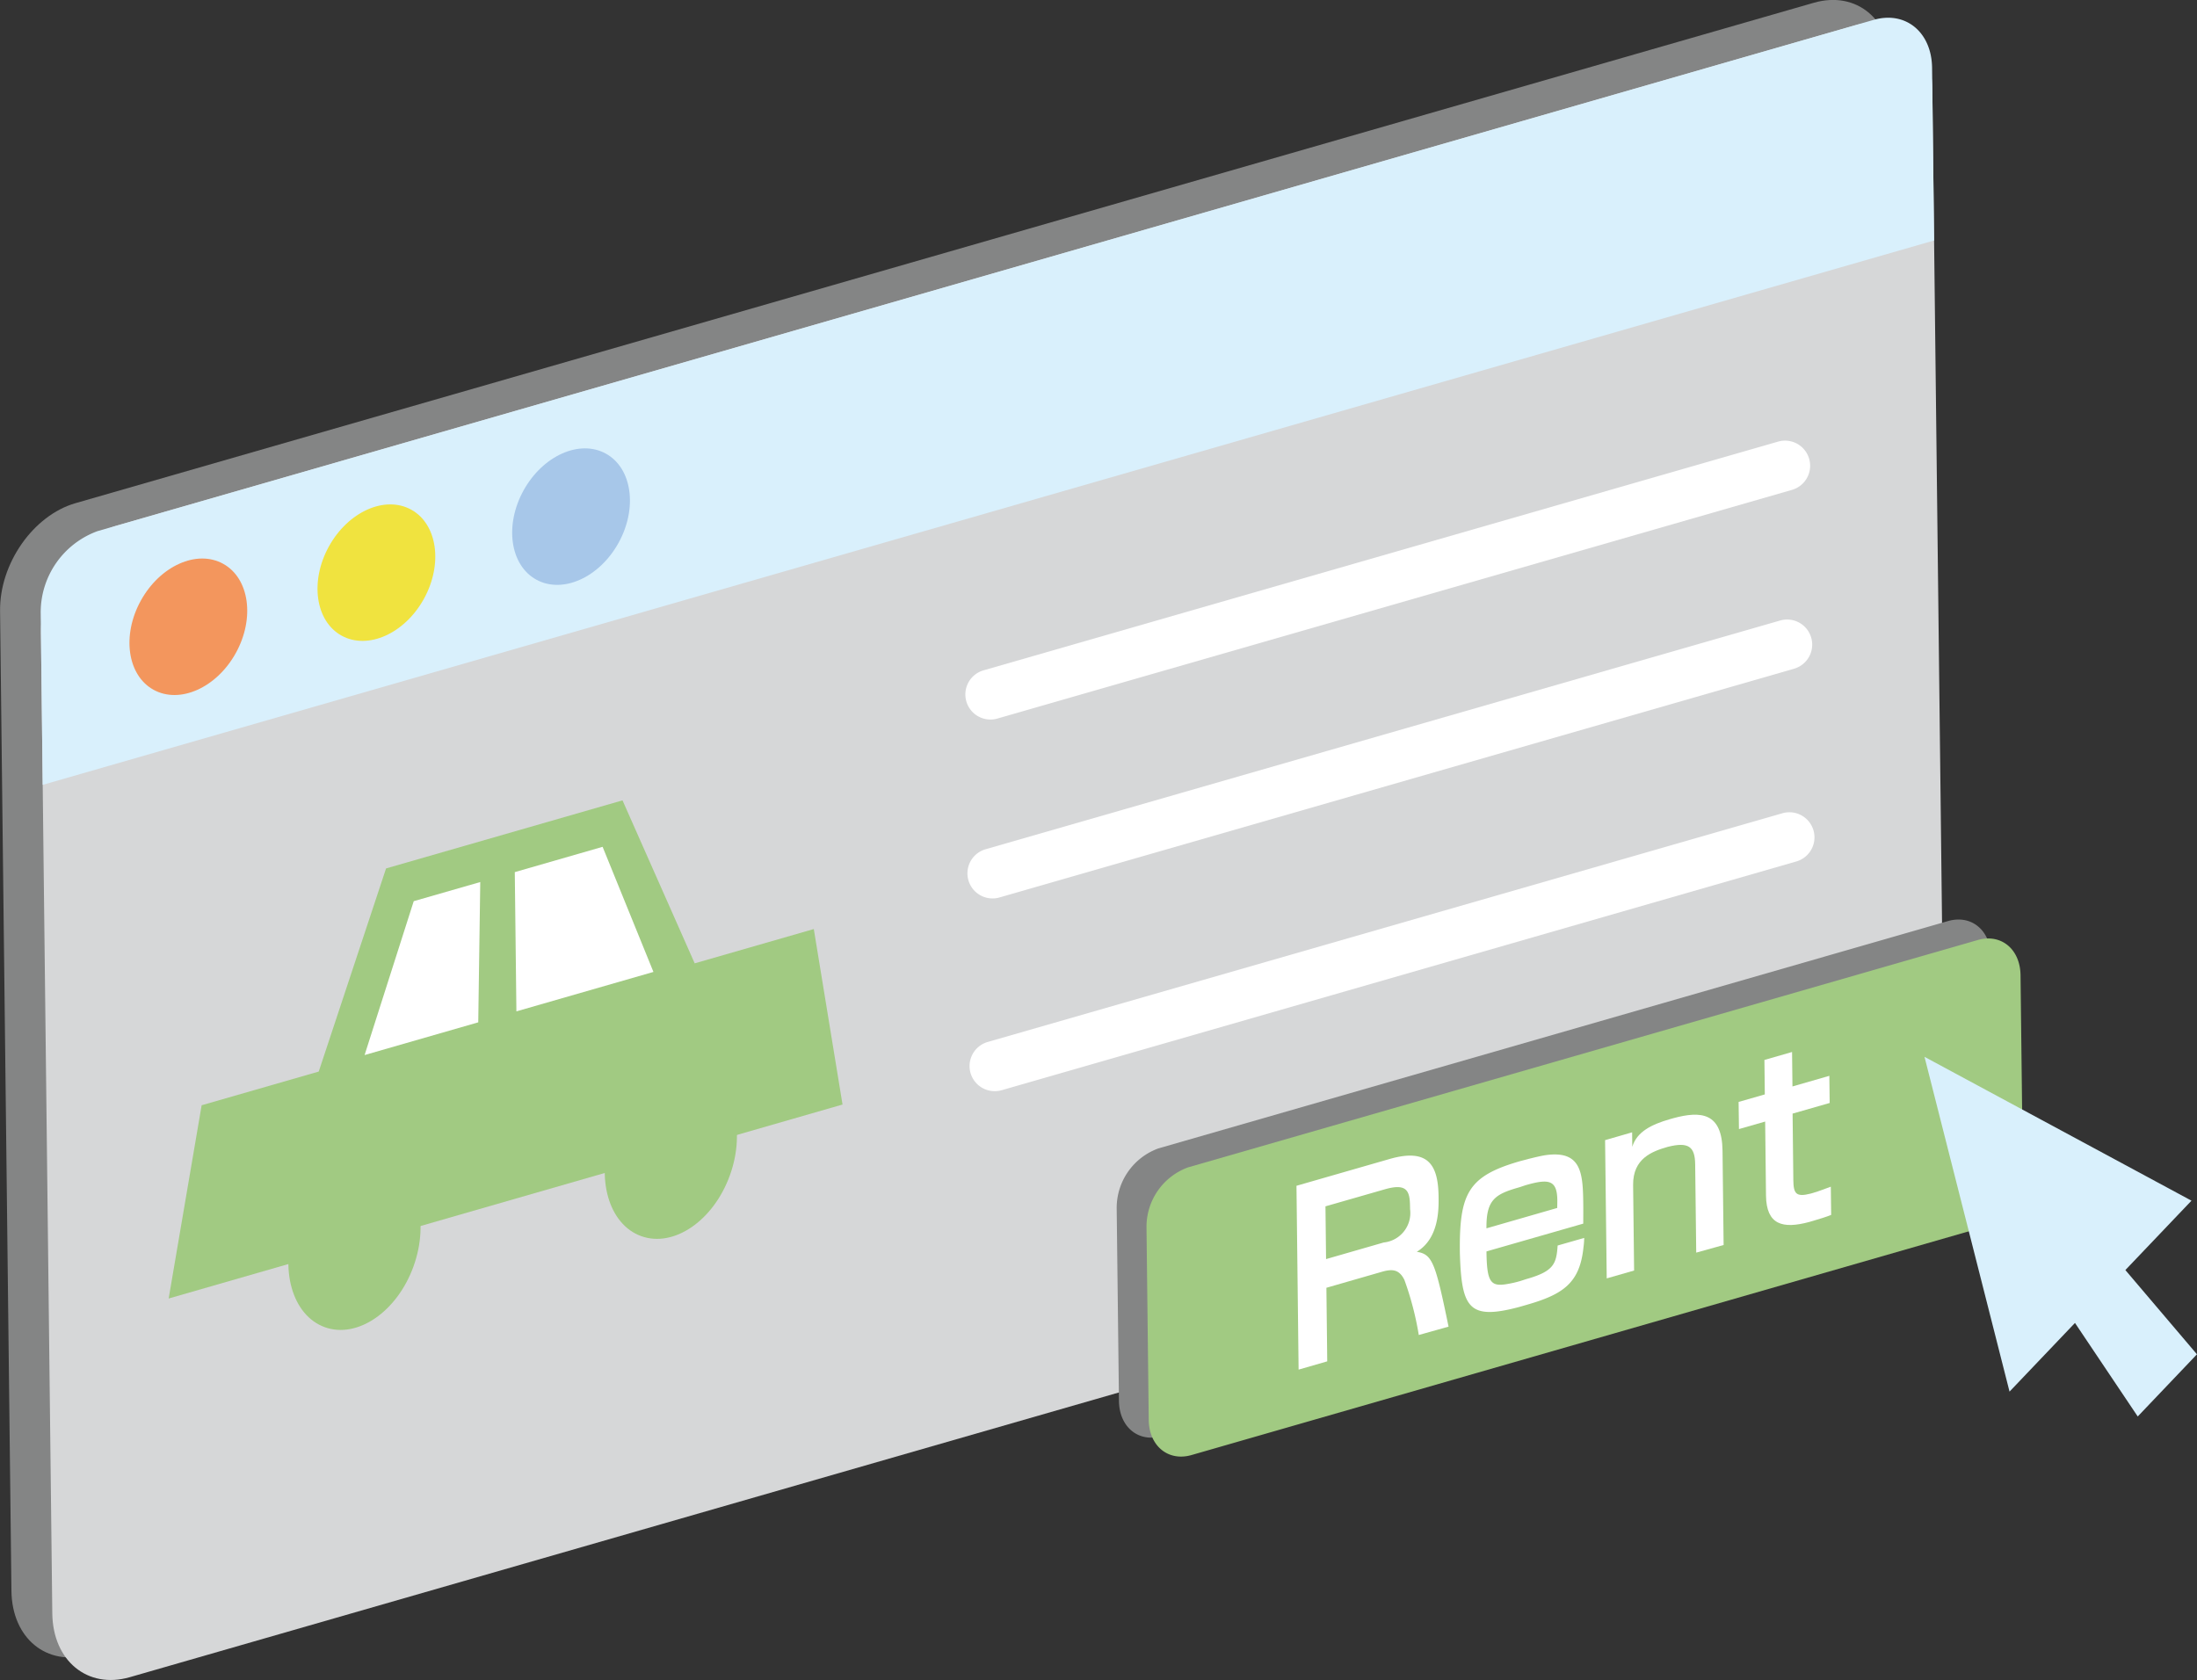 <svg xmlns="http://www.w3.org/2000/svg" width="157.613" height="120.541" viewBox="0 0 157.613 120.541">
  <rect x="0" y="0" width="157.613" height="120.541" fill="#333333" stroke="none"/>
  <g id="carrental_sec2_ico01" transform="translate(-236.102 -266.004)">
    <g id="グループ_2971" data-name="グループ 2971" transform="translate(236.102 266.004)">
      <path id="パス_3428" data-name="パス 3428" d="M367.2,348.826l-124.722,35.9c-3.03.873-5.516-1.174-5.555-4.576l-.816-70.309c-.043-3.4,2.38-6.861,5.41-7.734L366.234,266.2c3.03-.869,5.516,1.178,5.555,4.58l.819,70.309C372.648,344.491,370.225,347.953,367.2,348.826Z" transform="translate(-236.102 -266.004)" fill="#848585"/>
    </g>
    <g id="グループ_2972" data-name="グループ 2972" transform="translate(239.039 267.617)">
      <path id="パス_3429" data-name="パス 3429" d="M368.024,349.279,243.3,385.187c-3.03.869-5.516-1.178-5.555-4.58L236.93,310.3c-.039-3.4,2.384-6.861,5.41-7.734l124.722-35.9c3.03-.873,5.516,1.178,5.556,4.576l.819,70.309C373.476,344.943,371.053,348.409,368.024,349.279Z" transform="translate(-236.93 -266.458)" fill="#d6d7d8"/>
    </g>
    <g id="グループ_2973" data-name="グループ 2973" transform="translate(239.022 267.276)">
      <path id="パス_3430" data-name="パス 3430" d="M237.067,321.405l-.142-12.385A6.2,6.2,0,0,1,241,303.2L368.43,266.514c2.281-.656,4.154.883,4.183,3.445l.145,12.385Z" transform="translate(-236.925 -266.362)" fill="#d9f0fc"/>
    </g>
    <g id="グループ_2974" data-name="グループ 2974" transform="translate(243.709 304.574)">
      <ellipse id="楕円形_476" data-name="楕円形 476" cx="5.164" cy="3.892" rx="5.164" ry="3.892" transform="matrix(0.484, -0.875, 0.875, 0.484, 0, 9.037)" fill="#f3965d"/>
    </g>
    <g id="グループ_2975" data-name="グループ 2975" transform="translate(257.2 300.69)">
      <ellipse id="楕円形_477" data-name="楕円形 477" cx="5.164" cy="3.892" rx="5.164" ry="3.892" transform="matrix(0.484, -0.875, 0.875, 0.484, 0, 9.037)" fill="#f0e33f"/>
    </g>
    <g id="グループ_2976" data-name="グループ 2976" transform="translate(271.165 296.67)">
      <ellipse id="楕円形_478" data-name="楕円形 478" cx="5.164" cy="3.892" rx="5.164" ry="3.892" transform="matrix(0.484, -0.875, 0.875, 0.484, 0, 9.037)" fill="#a7c7e9"/>
    </g>
    <g id="グループ_2977" data-name="グループ 2977" transform="translate(305.361 297.619)">
      <path id="パス_3431" data-name="パス 3431" d="M257.424,294.929a1.8,1.8,0,0,1-.5-3.53l57-16.411a1.8,1.8,0,0,1,1,3.462l-57,16.407A1.739,1.739,0,0,1,257.424,294.929Z" transform="translate(-255.625 -274.916)" fill="#fff"/>
    </g>
    <g id="グループ_2978" data-name="グループ 2978" transform="translate(305.51 310.453)">
      <path id="パス_3432" data-name="パス 3432" d="M257.466,298.548a1.8,1.8,0,0,1-.5-3.53l57-16.411a1.8,1.8,0,1,1,1,3.459l-57,16.411A1.738,1.738,0,0,1,257.466,298.548Z" transform="translate(-255.667 -278.533)" fill="#fff"/>
    </g>
    <g id="グループ_2979" data-name="グループ 2979" transform="translate(305.67 324.283)">
      <path id="パス_3433" data-name="パス 3433" d="M257.514,302.445a1.8,1.8,0,0,1-.5-3.533l57-16.407a1.8,1.8,0,0,1,1,3.459l-57,16.411A1.865,1.865,0,0,1,257.514,302.445Z" transform="translate(-255.712 -282.432)" fill="#fff"/>
    </g>
    <g id="グループ_2980" data-name="グループ 2980" transform="translate(316.213 331.982)">
      <path id="パス_3434" data-name="パス 3434" d="M318.563,305.359l-56.651,16.308c-1.671.479-3.044-.653-3.065-2.529l-.163-13.843a4.542,4.542,0,0,1,2.991-4.271l56.648-16.312c1.674-.479,3.047.653,3.069,2.529l.16,13.843A4.547,4.547,0,0,1,318.563,305.359Z" transform="translate(-258.684 -284.602)" fill="#848585"/>
    </g>
    <g id="グループ_2981" data-name="グループ 2981" transform="translate(318.352 333.341)">
      <path id="パス_3435" data-name="パス 3435" d="M319.163,305.742,262.516,322.05c-1.674.479-3.047-.653-3.069-2.529l-.16-13.843a4.539,4.539,0,0,1,2.987-4.271l56.651-16.312c1.671-.479,3.044.653,3.065,2.529l.163,13.843A4.55,4.55,0,0,1,319.163,305.742Z" transform="translate(-259.287 -284.985)" fill="#a1ca82"/>
    </g>
    <g id="グループ_2982" data-name="グループ 2982" transform="translate(329.112 341.486)">
      <path id="パス_3436" data-name="パス 3436" d="M271.093,302.248a21.862,21.862,0,0,0-1.032-3.956c-.383-.77-.88-.788-1.618-.578l-3.977,1.146.06,5.279-2.054.593-.153-13.19,6.669-1.919c2.849-.82,3.5.493,3.526,2.717.011.876.036,2.973-1.565,3.938,1.121.181,1.33.756,2.281,5.371ZM270.465,293c-.014-1.093-.223-1.664-1.827-1.2l-4.239,1.217.043,3.785,4.137-1.192a2.125,2.125,0,0,0,1.891-2.384Z" transform="translate(-262.32 -281.942)" fill="#fff"/>
      <path id="パス_3437" data-name="パス 3437" d="M269.865,300.3c-3.618.961-4.122.064-4.239-3.892-.05-4.271.589-5.5,4.3-6.57.216-.06.419-.106.639-.17.433-.106.866-.213,1.213-.266,2.565-.362,2.671,1.284,2.7,3.427.007.521,0,1.043,0,1.486l-6.943,1.994c.025,2.242.305,2.554,1.536,2.331a7.517,7.517,0,0,0,.866-.2c.177-.05.348-.117.539-.17,1.909-.55,2.075-1.1,2.164-2.384l1.905-.546a5.169,5.169,0,0,1-.05.663c-.259,2.554-1.437,3.381-4.058,4.133Zm2.746-7.109c0-.163.007-.362.007-.56-.018-1.426-.585-1.557-2.217-1.089-.188.053-.376.128-.55.177-1.7.486-2.341.887-2.317,2.934Z" transform="translate(-253.905 -282)" fill="#fff"/>
      <path id="パス_3438" data-name="パス 3438" d="M275.1,298.445l-.075-6.332c-.014-1.266-.468-1.639-1.972-1.256-1.1.316-2.5.819-2.48,2.735l.071,6.137-1.965.564-.117-9.919,1.94-.561.011,1.039c.323-1.086,1.4-1.607,2.675-1.976l.273-.078c1.983-.536,3.494-.4,3.526,2.341l.078,6.758Z" transform="translate(-246.423 -284.049)" fill="#fff"/>
      <path id="パス_3439" data-name="パス 3439" d="M277.9,298.97c-.27.114-.805.284-1.27.419l-.305.089c-1.909.514-3.072.2-3.1-1.894l-.06-5.311-1.88.539-.025-1.948,1.88-.539-.028-2.473,1.983-.571.028,2.473,2.646-.763.025,1.948-2.661.763.053,4.775c.011.976.2,1.231,1.242.965l.163-.046c.447-.131.908-.312,1.284-.45Z" transform="translate(-239.542 -287.281)" fill="#fff"/>
    </g>
    <g id="グループ_2985" data-name="グループ 2985" transform="translate(374.166 341.833)">
      <g id="グループ_2983" data-name="グループ 2983">
        <path id="パス_3440" data-name="パス 3440" d="M275.02,287.379l6.1,24.021,13.053-13.7Z" transform="translate(-275.02 -287.379)" fill="#d9f0fc"/>
      </g>
      <g id="グループ_2984" data-name="グループ 2984" transform="translate(8.865 12.704)">
        <path id="パス_3441" data-name="パス 3441" d="M288.2,299.6l-4.249,4.461-6.435-9.592,3.342-3.509Z" transform="translate(-277.519 -290.96)" fill="#d9f0fc"/>
      </g>
    </g>
    <g id="グループ_2991" data-name="グループ 2991" transform="translate(248.202 323.432)">
      <g id="グループ_2986" data-name="グループ 2986">
        <path id="パス_3442" data-name="パス 3442" d="M239.513,317.934l2.366-13.866,8.4-2.418,4.83-14.575,16.963-4.884,5.178,11.694,8.545-2.46,2.061,12.591Z" transform="translate(-239.513 -282.192)" fill="#a1ca82"/>
      </g>
      <g id="グループ_2987" data-name="グループ 2987" transform="translate(6.966 24.482)">
        <ellipse id="楕円形_479" data-name="楕円形 479" cx="6.266" cy="4.504" rx="6.266" ry="4.504" transform="translate(0 11.789) rotate(-70.158)" fill="#a1ca82"/>
      </g>
      <g id="グループ_2988" data-name="グループ 2988" transform="translate(29.663 17.948)">
        <ellipse id="楕円形_480" data-name="楕円形 480" cx="6.266" cy="4.504" rx="6.266" ry="4.504" transform="translate(0 11.789) rotate(-70.158)" fill="#a1ca82"/>
      </g>
      <g id="グループ_2989" data-name="グループ 2989" transform="translate(24.827 3.333)">
        <path id="パス_3443" data-name="パス 3443" d="M252.815,283.131l-6.3,1.815.116,9.991,9.831-2.83Z" transform="translate(-246.511 -283.131)" fill="#fff"/>
      </g>
      <g id="グループ_2990" data-name="グループ 2990" transform="translate(14.056 5.86)">
        <path id="パス_3444" data-name="パス 3444" d="M251.773,283.844l-.144,10.066-8.154,2.347L247,285.217Z" transform="translate(-243.475 -283.844)" fill="#fff"/>
      </g>
    </g>
  </g>
</svg>
